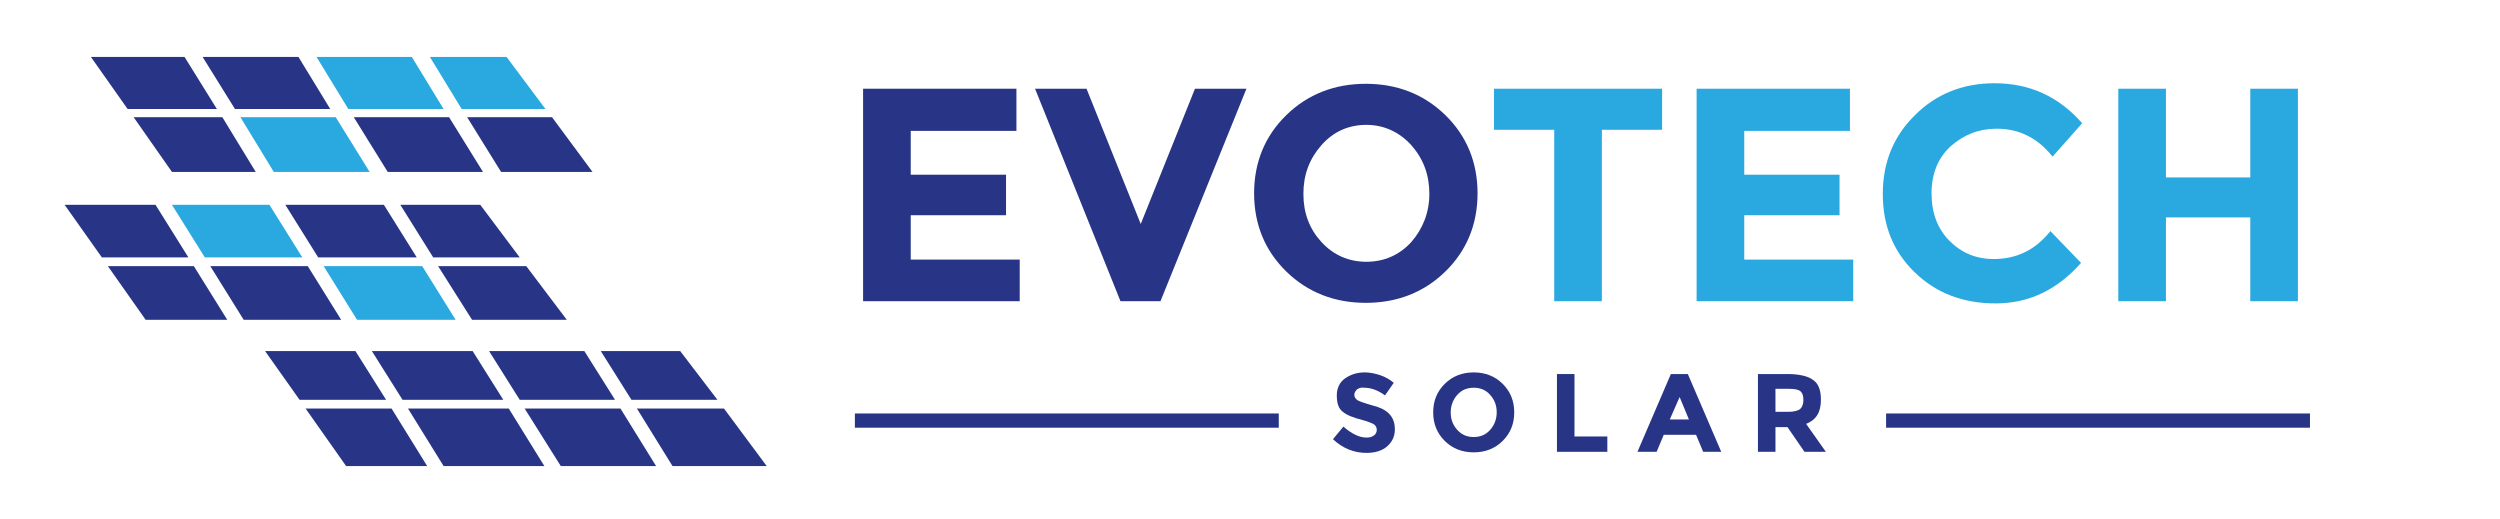 <?xml version="1.0" encoding="utf-8"?>
<!-- Generator: Adobe Illustrator 26.0.1, SVG Export Plug-In . SVG Version: 6.00 Build 0)  -->
<svg version="1.1" id="Layer_1" xmlns="http://www.w3.org/2000/svg" xmlns:xlink="http://www.w3.org/1999/xlink" x="0px" y="0px"
	 viewBox="0 0 456.5 94.8" style="enable-background:new 0 0 456.5 94.8;" xml:space="preserve">
<style type="text/css">
	.st0{fill:#283586;}
	.st1{fill:#2AA9E1;}
</style>
<g>
	<path class="st0" d="M185.6,16.2v7.7h-19.3v8h17.4v7.4h-17.4v8.1h19.9V55h-28.6V16.2H185.6z"/>
	<path class="st0" d="M208.3,40.9l9.9-24.7h9.4L211.9,55h-7.3L189,16.2h9.4L208.3,40.9z"/>
	<path class="st0" d="M263.9,49.6c-3.9,3.8-8.8,5.7-14.5,5.7s-10.6-1.9-14.5-5.7C231,45.8,229,41,229,35.3c0-5.7,2-10.5,5.9-14.3
		c3.9-3.8,8.8-5.7,14.5-5.7s10.6,1.9,14.5,5.7c3.9,3.8,5.9,8.6,5.9,14.3C269.8,41,267.8,45.8,263.9,49.6z M261,35.4
		c0-3.5-1.1-6.4-3.3-8.9c-2.2-2.4-5-3.7-8.2-3.7c-3.2,0-6,1.2-8.2,3.7s-3.3,5.4-3.3,8.9c0,3.5,1.1,6.4,3.3,8.8
		c2.2,2.4,5,3.6,8.2,3.6c3.2,0,6-1.2,8.2-3.6C259.8,41.8,261,38.8,261,35.4z"/>
	<path class="st1" d="M292.5,23.7V55h-8.7V23.7h-11v-7.5h30.7v7.5H292.5z"/>
	<path class="st1" d="M337.8,16.2v7.7h-19.3v8h17.4v7.4h-17.4v8.1h19.9V55h-28.6V16.2H337.8z"/>
	<path class="st1" d="M364,47.3c4.3,0,7.7-1.7,10.4-5.1L380,48c-4.4,5-9.6,7.4-15.6,7.4c-6,0-10.9-1.9-14.8-5.7
		c-3.9-3.8-5.8-8.5-5.8-14.3c0-5.8,2-10.6,5.9-14.4c3.9-3.9,8.8-5.8,14.5-5.8c6.4,0,11.7,2.4,16,7.3l-5.4,6.1
		c-2.7-3.4-6.1-5.1-10.2-5.1c-3.3,0-6,1.1-8.4,3.2c-2.3,2.1-3.5,5-3.5,8.6c0,3.6,1.1,6.5,3.3,8.7C358.2,46.2,360.9,47.3,364,47.3z"
		/>
	<path class="st1" d="M410.9,16.2h8.7V55h-8.7V39.7h-15.4V55h-8.7V16.2h8.7v16.2h15.4V16.2z"/>
</g>
<g>
	<path class="st0" d="M247.8,71.1c-0.3,0.3-0.5,0.6-0.5,1s0.2,0.7,0.6,1c0.4,0.2,1.2,0.5,2.6,0.9c1.3,0.3,2.4,0.8,3.1,1.5
		c0.7,0.7,1.1,1.6,1.1,2.9c0,1.3-0.5,2.3-1.4,3.1s-2.2,1.2-3.8,1.2c-2.2,0-4.3-0.8-6.1-2.5l1.9-2.3c1.5,1.3,2.9,2,4.2,2
		c0.6,0,1-0.1,1.4-0.4c0.3-0.2,0.5-0.6,0.5-1s-0.2-0.8-0.5-1s-1-0.5-2.1-0.8c-1.6-0.4-2.9-0.9-3.6-1.5c-0.8-0.6-1.1-1.6-1.1-3
		c0-1.3,0.5-2.4,1.5-3.1c1-0.7,2.2-1.1,3.6-1.1c0.9,0,1.9,0.2,2.8,0.5c0.9,0.3,1.8,0.8,2.5,1.4l-1.6,2.3c-1.2-0.9-2.5-1.4-3.8-1.4
		C248.5,70.7,248.1,70.9,247.8,71.1z"/>
	<path class="st0" d="M274.4,80.5c-1.4,1.4-3.2,2.1-5.3,2.1s-3.9-0.7-5.3-2.1c-1.4-1.4-2.1-3.1-2.1-5.2s0.7-3.8,2.1-5.2
		c1.4-1.4,3.2-2.1,5.3-2.1s3.9,0.7,5.3,2.1c1.4,1.4,2.1,3.1,2.1,5.2S275.8,79.1,274.4,80.5z M273.3,75.3c0-1.3-0.4-2.3-1.2-3.2
		c-0.8-0.9-1.8-1.3-3-1.3s-2.2,0.4-3,1.3s-1.2,2-1.2,3.2c0,1.3,0.4,2.3,1.2,3.2s1.8,1.3,3,1.3s2.2-0.4,3-1.3
		C272.9,77.6,273.3,76.5,273.3,75.3z"/>
	<path class="st0" d="M284.3,82.5V68.3h3.2v11.4h6v2.8H284.3z"/>
	<path class="st0" d="M311,82.5l-1.3-3.1h-5.9l-1.3,3.1H299l6.1-14.2h3.1l6.1,14.2H311z M306.7,72.5l-1.8,4.1h3.5L306.7,72.5z"/>
	<path class="st0" d="M332.5,73c0,2.3-0.9,3.7-2.7,4.4l3.6,5.1h-3.9l-3.1-4.5h-2.2v4.5H321V68.3h5.4c2.2,0,3.8,0.4,4.7,1.1
		C332.1,70.1,332.5,71.3,332.5,73z M328.7,74.7c0.4-0.4,0.6-0.9,0.6-1.7c0-0.8-0.2-1.3-0.6-1.6c-0.4-0.3-1.1-0.4-2.1-0.4h-2.4v4.2
		h2.3C327.6,75.2,328.3,75,328.7,74.7z"/>
</g>
<rect x="156.1" y="75.5" class="st0" width="77.4" height="2.6"/>
<rect x="344.4" y="75.5" class="st0" width="77.4" height="2.6"/>
<polygon class="st1" points="81,19.9 75.2,10.4 57.8,10.4 63.6,19.9 "/>
<polygon class="st1" points="67.5,31.4 61.3,21.4 43.9,21.4 50,31.4 "/>
<polygon class="st0" points="82,21.4 64.6,21.4 70.8,31.4 88.2,31.4 "/>
<polygon class="st0" points="42.9,19.9 60.3,19.9 54.5,10.4 37,10.4 "/>
<polygon class="st0" points="39.6,19.9 33.7,10.4 16.6,10.4 23.3,19.9 "/>
<polygon class="st0" points="100.8,21.4 85.3,21.4 91.5,31.4 108.2,31.4 "/>
<polygon class="st0" points="40.6,21.4 24.4,21.4 31.4,31.4 46.7,31.4 "/>
<polygon class="st1" points="84.3,19.9 99.6,19.9 92.5,10.4 78.5,10.4 "/>
<polygon class="st0" points="62.3,58.4 56.2,48.6 38.4,48.6 44.5,58.4 "/>
<polygon class="st0" points="76.1,47 70.1,37.4 52.1,37.4 58.1,47 "/>
<polygon class="st1" points="37.4,47 55.2,47 49.2,37.4 31.4,37.4 "/>
<polygon class="st1" points="77.1,48.6 59.1,48.6 65.2,58.4 83.2,58.4 "/>
<polygon class="st0" points="96.1,48.6 80,48.6 86.2,58.4 103.5,58.4 "/>
<polygon class="st0" points="35.4,48.6 19.7,48.6 26.6,58.4 41.5,58.4 "/>
<polygon class="st0" points="34.4,47 28.4,37.4 11.8,37.4 18.6,47 "/>
<polygon class="st0" points="79.1,47 94.9,47 87.7,37.4 73.1,37.4 "/>
<polygon class="st0" points="99.4,85.1 92.9,74.6 74.5,74.6 81,85.1 "/>
<polygon class="st0" points="112.3,73 106.7,64.1 89.3,64.1 94.9,73 "/>
<polygon class="st0" points="73.5,73 91.9,73 86.3,64.1 67.9,64.1 "/>
<polygon class="st0" points="113.3,74.6 95.8,74.6 102.4,85.1 119.8,85.1 "/>
<polygon class="st0" points="132.2,74.6 116.3,74.6 122.8,85.1 140,85.1 "/>
<polygon class="st0" points="70.5,73 64.9,64.1 48.4,64.1 54.7,73 "/>
<polygon class="st0" points="115.3,73 131,73 124.2,64.1 109.7,64.1 "/>
<polygon class="st0" points="71.5,74.6 55.8,74.6 63.2,85.1 78,85.1 "/>
</svg>

